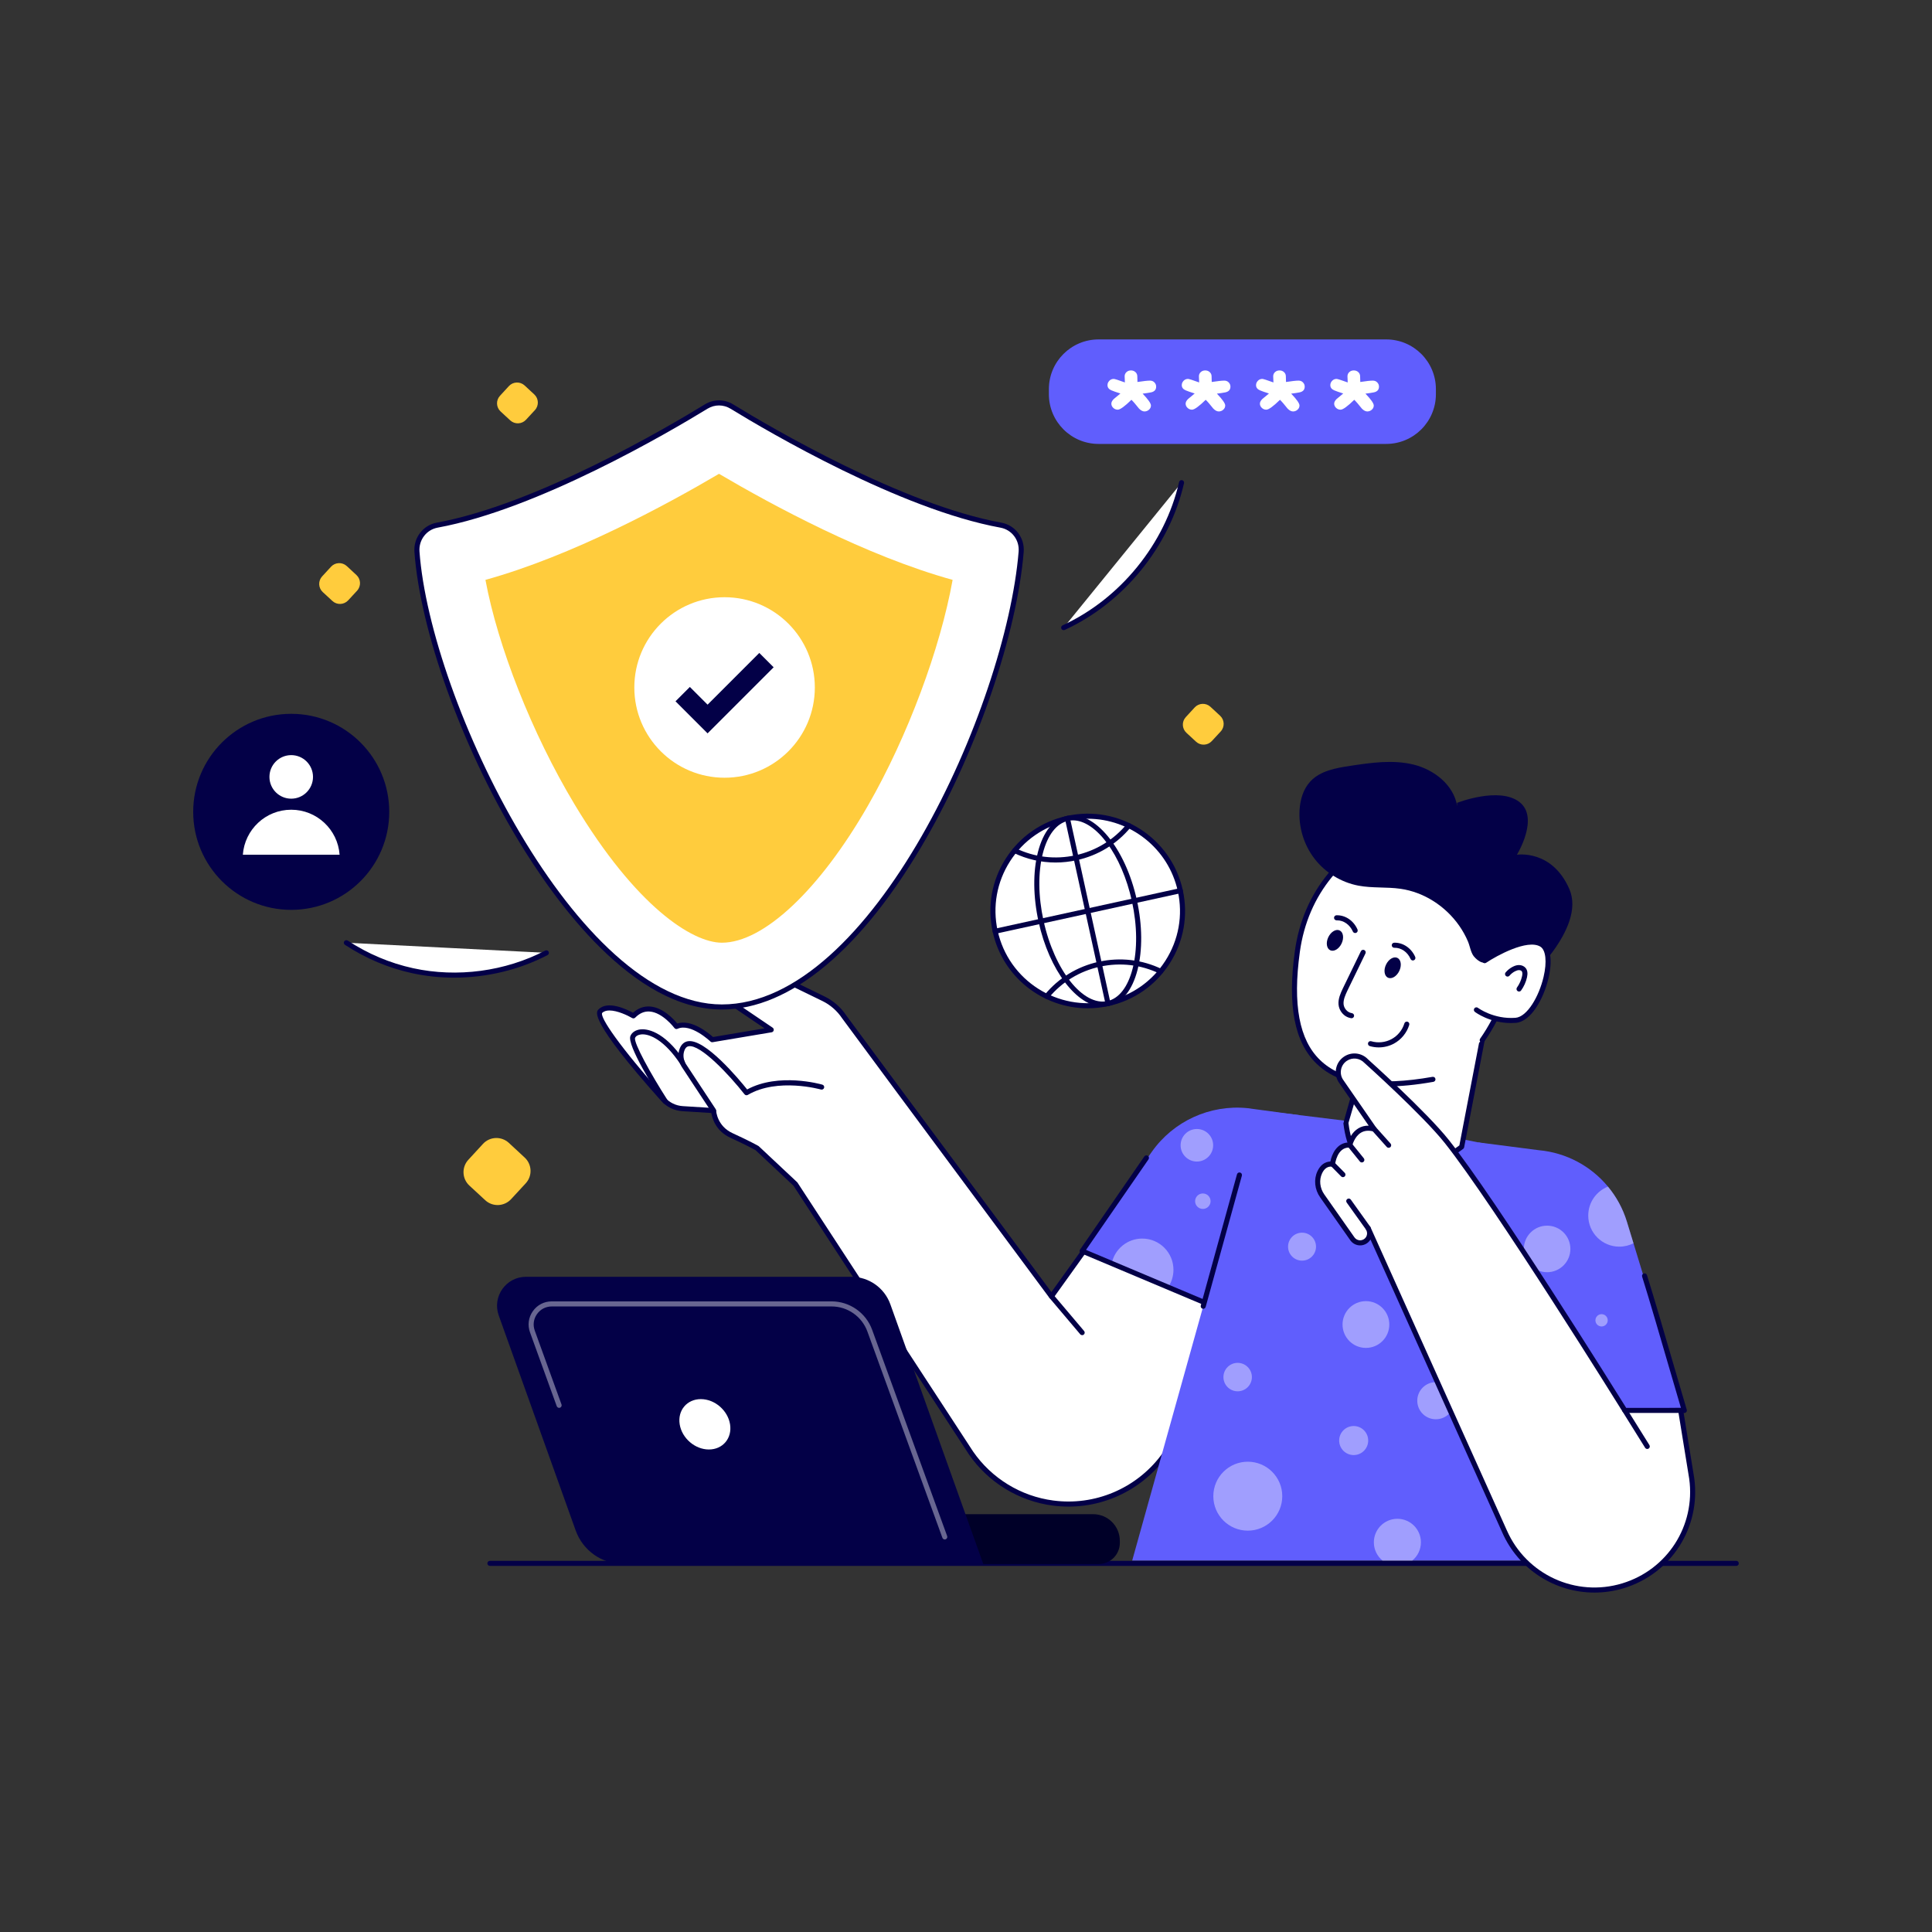 <?xml version="1.0" encoding="utf-8"?>
<svg xmlns="http://www.w3.org/2000/svg" enable-background="new 0 0 2500 2500" id="Layer_1" version="1.1" viewBox="0 0 2500 2500" x="0" y="0">
  <rect x="0" y="0" width="2500" height="2500" fill="#333333" stroke="none"/>
  <path d="M1650.05,1631.27l-134.12,237.2c-27.44,48.5-78.66,77.78-133.29,77.78c-6.7,0-13.39-0.44-20.13-1.31&#xD;&#xA;							c-42.94-5.65-81.5-29.24-106.1-64.91l-227.19-347.9l-0.04-0.04l-49.55-46.44c0,0-10.81-6.13-33.05-16.33&#xD;&#xA;							s-23.2-32.22-23.2-32.22l-40.05-2.5c-9.76-0.61-18.87-5.03-25.39-12.34c-25.82-28.93-90.78-103.78-81.15-113.72&#xD;&#xA;							c11.99-12.3,42.85,6,42.85,6c26.04-26.26,55.68,13.79,55.68,13.79c19.35-8.84,46.27,17.07,46.27,17.07l76.38-12.82&#xD;&#xA;							L939.58,1293c-8.01-5.43-12.3-14.27-12.3-23.2c0-5.82,1.8-11.64,5.52-16.68c8.01-10.81,22.63-14.4,34.75-8.49l98.18,47.8&#xD;&#xA;							c10.81,5.3,20,13.35,26.66,23.38l69.29,93.67l198.91,268.02l88.29-123.17L1650.05,1631.27z" fill="#fff"/>
  <path d="M1382.64,1949.54c-6.79,0-13.71-0.45-20.56-1.34c-43.79-5.76-83.29-29.93-108.38-66.31l-227.03-347.66&#xD;&#xA;							l-49-45.92c-1.98-1.1-12.76-6.97-32.47-16.01c-19.04-8.73-23.66-25.32-24.77-32.09l-37.32-2.33&#xD;&#xA;							c-10.69-0.67-20.5-5.44-27.64-13.43c-93.78-105.07-84.2-114.94-81.06-118.19c11.87-12.18,36.78-0.11,44.71,4.23&#xD;&#xA;							c6.63-5.94,14.05-8.65,22.02-8.08c16.61,1.2,30.64,16.43,35.23,21.99c18.46-6.01,40.75,12.56,46.24,17.5l66.71-11.2&#xD;&#xA;							l-51.61-34.97c-8.6-5.83-13.74-15.52-13.74-25.92c0-6.74,2.13-13.18,6.16-18.63c8.96-12.1,25.29-16.09,38.83-9.49l98.18,47.8&#xD;&#xA;							c11.33,5.55,20.99,14.02,27.96,24.51l69.19,93.53l196.22,264.4l85.67-119.52c0.87-1.21,2.45-1.68,3.84-1.15l201.17,76.95&#xD;&#xA;							c0.89,0.34,1.59,1.05,1.92,1.95c0.32,0.9,0.24,1.89-0.23,2.73l-134.11,237.2C1491.05,1919.1,1438.89,1949.54,1382.64,1949.54z&#xD;&#xA;							 M788.65,1307.55c-3.84,0-7.22,0.92-9.51,3.28c-2.81,5.56,21.38,42.16,81.25,109.24c5.98,6.7,14.2,10.69,23.15,11.25&#xD;&#xA;							l40.05,2.5c1.68,0.1,3,1.46,3.07,3.13c0.04,0.81,1.24,20.18,21.29,29.37c22.11,10.14,32.85,16.2,33.3,16.45&#xD;&#xA;							c0.23,0.13,0.44,0.28,0.62,0.46l49.55,46.44c0.19,0.18,0.41,0.43,0.55,0.64l227.18,347.9&#xD;&#xA;							c23.99,34.78,61.84,57.94,103.78,63.45c6.57,0.85,13.2,1.29,19.71,1.29c53.89,0,103.86-29.17,130.43-76.12l132.23-233.88&#xD;&#xA;							l-195.25-74.68l-86.81,121.12c-0.61,0.85-1.59,1.36-2.64,1.37c-1.12,0.01-2.04-0.49-2.66-1.33l-198.91-268.02l-69.29-93.68&#xD;&#xA;							c-6.42-9.65-15.19-17.35-25.46-22.38l-98.17-47.8c-10.71-5.21-23.6-2.06-30.68,7.49c-3.19,4.31-4.87,9.4-4.87,14.72&#xD;&#xA;							c0,8.22,4.06,15.87,10.86,20.48l58.39,39.57c1.11,0.75,1.65,2.11,1.36,3.42c-0.28,1.31-1.34,2.32-2.66,2.54l-76.38,12.82&#xD;&#xA;							c-1.03,0.17-2.07-0.15-2.82-0.87c-0.25-0.24-25.51-24.26-42.63-16.45c-1.4,0.65-3.07,0.21-4-1.03&#xD;&#xA;							c-0.15-0.2-15.12-20.12-32.02-21.33c-6.83-0.49-12.94,2.1-18.7,7.9c-1.06,1.07-2.72,1.27-4,0.51&#xD;&#xA;							C812.19,1313.94,798.78,1307.55,788.65,1307.55z" fill="#030047"/>
  <path d="M1680.81,1442.94l-76.98,261.57l-92.22-38.85l-73.07-30.79l-38.22-16.08l90.03-128.24&#xD;&#xA;									c28-39.83,75.36-61.48,123.85-56.6L1680.81,1442.94z" fill="#605efd"/>
  <path d="M1518.45,1643.12c0,8.36-2.54,16.08-6.84,22.53l-73.07-30.79c3.76-18.38,20.04-32.16,39.49-32.16&#xD;&#xA;									C1500.36,1602.7,1518.45,1620.79,1518.45,1643.12z" fill="#fff" opacity=".4"/>
  <path d="M1603.8,1707.78c-0.43,0-0.87-0.09-1.27-0.26l-203.48-85.71c-0.91-0.38-1.6-1.16-1.88-2.11&#xD;&#xA;									c-0.28-0.95-0.11-1.97,0.45-2.78l83.16-120.49c1.03-1.49,3.07-1.87,4.57-0.84c1.49,1.03,1.87,3.07,0.84,4.57l-80.86,117.17&#xD;&#xA;									l196.37,82.71l31.7-108.82c0.5-1.74,2.33-2.75,4.07-2.23c1.74,0.51,2.74,2.33,2.23,4.07l-32.73,112.36&#xD;&#xA;									c-0.26,0.9-0.89,1.64-1.74,2.05C1604.77,1707.67,1604.29,1707.78,1603.8,1707.78z" fill="#030047"/>
  <path d="M2040.37,1558.39l-6.79,157.42l-4.74,109.28l-0.05,1.32l-8.36,193h-555.4l45.84-164.17&#xD;&#xA;														l46.09-164.95l1.37-4.94v-0.05l21.9-78.25l47.55-170.28c0,0,20.97,2.35,49.85,5.72c19.3,2.3,42.13,5.08,64.61,7.92&#xD;&#xA;														c10.7,1.37,21.31,2.74,31.43,4.11c20.14,2.74,38.22,5.38,50.93,7.57c10.36,1.81,24.73,4.25,41.15,7.23&#xD;&#xA;														c8.7,1.57,17.94,3.27,27.52,5.08c6.4,1.22,12.9,2.49,19.45,3.81c33.77,6.74,68.77,14.61,93.45,22.68&#xD;&#xA;														C2028.15,1508.1,2041.39,1535.28,2040.37,1558.39z" fill="#605efd"/>
  <path d="M2246.72,2026.27H633.93c-1.81,0-3.28-1.47-3.28-3.28c0-1.81,1.47-3.28,3.28-3.28h1612.79&#xD;&#xA;											c1.81,0,3.28,1.47,3.28,3.28C2250,2024.8,2248.53,2026.27,2246.72,2026.27z" fill="#030047"/>
  <circle cx="1857.96" cy="1812.51" fill="#fff" opacity=".4" r="24.02"/>
  <circle cx="1815.08" cy="1568.39" fill="#fff" opacity=".4" r="27.6"/>
  <circle cx="1548.76" cy="1481.98" fill="#fff" opacity=".4" r="21.06"/>
  <circle cx="1556.48" cy="1554.34" fill="#fff" opacity=".4" r="10.01"/>
  <circle cx="1684.83" cy="1613.17" fill="#fff" opacity=".4" r="18.09"/>
  <circle cx="1601.53" cy="1781.94" fill="#fff" opacity=".4" r="18.41"/>
  <circle cx="1751.66" cy="1864.06" fill="#fff" opacity=".4" r="18.79"/>
  <circle cx="1767.5" cy="1713.93" fill="#fff" opacity=".4" r="30.26"/>
  <circle cx="1614.64" cy="1936.05" fill="#fff" opacity=".4" r="44.61"/>
  <path d="M1838.66,1995.76c0,9.53-4.4,18.08-11.24,23.65h-38.42c-6.84-5.57-11.24-14.12-11.24-23.65&#xD;&#xA;											c0-16.81,13.64-30.45,30.45-30.45C1825.03,1965.32,1838.66,1978.95,1838.66,1995.76z" fill="#fff" opacity=".4"/>
  <circle cx="1900.7" cy="1664.96" fill="#fff" opacity=".4" r="18.72"/>
  <path d="M1891.39,1484.01l29.77-154.87l-135.88-26.12c0,0-43.8,149.64-43.72,149.8&#xD;&#xA;													C1750.77,1531.93,1811.04,1544.17,1891.39,1484.01z" fill="#fff"/>
  <path d="M1802.53,1525.15c-8.84,0-17-1.56-24.37-4.73c-22.07-9.49-35.86-32.73-39.87-67.22l0.25-0.03&#xD;&#xA;													c0.55-4.07,6.51-24.47,43.57-151.08c0.47-1.62,2.09-2.62,3.77-2.3l135.88,26.12c0.85,0.16,1.61,0.66,2.1,1.38&#xD;&#xA;													c0.49,0.72,0.67,1.61,0.5,2.46l-29.77,154.87c-0.15,0.8-0.6,1.52-1.26,2.01&#xD;&#xA;													C1859.47,1512.01,1828.16,1525.15,1802.53,1525.15z M1744.9,1453.07c3.81,31.68,16.21,52.87,35.87,61.33&#xD;&#xA;													c26.24,11.29,64.44-0.17,107.64-32.25l28.91-150.4l-129.72-24.93C1773.05,1356.48,1747.11,1445.18,1744.9,1453.07z&#xD;&#xA;													 M1891.39,1484.01h0.04H1891.39z" fill="#030047"/>
  <path d="M1917.97,1345.95c48.51-69.02,63.6-182.48,63.6-182.48l-165.38-96.18&#xD;&#xA;													c-4.15,2.77-119.57,34.99-137.41,163.98c-15.89,114.89,14.05,193.92,175.47,165.4" fill="#fff"/>
  <path d="M1793.99,1405.85c-40.13,0-69.92-9.74-90.29-29.36c-28.7-27.65-37.92-75.3-28.18-145.67&#xD;&#xA;													c10.65-76.98,58.9-135.61,135.85-165.1c1.59-0.61,2.66-1,3.12-1.24c1.04-0.69,2.26-0.66,3.34-0.03l165.38,96.18&#xD;&#xA;													c1.15,0.67,1.78,1.96,1.6,3.27c-0.15,1.14-15.74,115.05-64.16,183.93c-1.04,1.48-3.08,1.84-4.57,0.8&#xD;&#xA;													c-1.48-1.04-1.84-3.09-0.8-4.57c43.85-62.39,60.32-162.91,62.71-178.87l-162.01-94.22c-0.58,0.23-1.31,0.51-2.27,0.88&#xD;&#xA;													c-74.62,28.59-121.39,85.37-131.7,159.87c-9.43,68.15-0.85,113.96,26.23,140.04c27.95,26.93,75.51,34.02,145.41,21.67&#xD;&#xA;													c1.84-0.32,3.49,0.88,3.8,2.66c0.32,1.78-0.88,3.49-2.66,3.8C1832.37,1403.87,1812.12,1405.85,1793.99,1405.85z" fill="#030047"/>
  <path d="M1885.38,1038.92c0,0,54.44-21.45,80.73-1.15c26.29,20.3-3.23,68.27-3.23,68.27&#xD;&#xA;												s45.21-7.38,67.81,44.29c22.6,51.67-59.51,122.98-59.51,122.98s-47.3-30.87-47.58-31.05c0.92,0.6-2.75,2.96-3.02,3.06&#xD;&#xA;												c-4.24,1.55-11.55-5.23-13.67-8.09c-3.88-5.24-4.79-12.85-7.37-18.96c-3.06-7.24-6.92-14.13-11.43-20.56&#xD;&#xA;												c-17.61-25.1-45.42-43.32-75.95-47.64c-17.98-2.54-36.44-0.67-54.29-4.03c-22.31-4.2-42.92-16.82-56.81-34.78&#xD;&#xA;												c-13.89-17.95-20.93-41.08-19.4-63.72c0.89-13.19,4.87-26.65,13.88-36.33c12.86-13.83,33.03-17.41,51.7-20.22&#xD;&#xA;												c27.23-4.11,55.29-8.19,82.02-1.59c26.73,6.6,52.1,26.61,56.31,53.82L1885.38,1038.92z" fill="#030047"/>
  <ellipse cx="1727.45" cy="1216.95" fill="#030047" rx="14.19" ry="9.51" transform="rotate(-64.526 1727.324 1216.91)"/>
  <path d="M1729.52,1187.62c10.1-0.25,19.59,6.22,24.08,16.44" fill="#fff"/>
  <path d="M1753.6,1207.34c-1.26,0-2.47-0.73-3.01-1.96c-3.89-8.84-11.9-14.48-20.5-14.48&#xD;&#xA;													c-0.19,0-0.38,0-0.57,0.01c-1.78,0-3.24-1.42-3.28-3.2c-0.04-1.81,1.39-3.32,3.2-3.36c11.49-0.31,22.13,6.93,27.16,18.4&#xD;&#xA;													c0.73,1.66-0.03,3.6-1.68,4.33C1754.49,1207.25,1754.04,1207.34,1753.6,1207.34z" fill="#030047"/>
  <ellipse cx="1802.13" cy="1252.45" fill="#030047" rx="14.19" ry="9.51" transform="rotate(-64.526 1802 1252.41)"/>
  <g>
    <path d="M1804.2,1223.12c10.1-0.25,19.59,6.22,24.08,16.44" fill="#fff"/>
    <path d="M1828.28,1242.84c-1.26,0-2.46-0.73-3.01-1.96c-3.96-9.02-12.12-14.68-20.99-14.47&#xD;&#xA;													c-1.81,0.11-3.32-1.39-3.36-3.2c-0.04-1.81,1.39-3.32,3.2-3.36c11.39-0.29,22.13,6.93,27.16,18.39&#xD;&#xA;													c0.73,1.66-0.02,3.6-1.68,4.33C1829.18,1242.75,1828.73,1242.84,1828.28,1242.84z" fill="#030047"/>
  </g>
  <g>
    <path d="M1921.17,1243.12c0,0,51.33-34.29,73.63-21.05c22.3,13.25-3.55,95.97-33.61,98.23&#xD;&#xA;													c-30.05,2.26-50.73-13.57-50.73-13.57" fill="#fff"/>
    <path d="M1955.25,1323.82c-27.55,0-45.96-13.84-46.79-14.47c-1.44-1.1-1.71-3.16-0.61-4.6&#xD;&#xA;													c1.1-1.44,3.16-1.72,4.6-0.62c0.2,0.15,20.25,15.03,48.5,12.91c15.3-1.15,30.52-27.79,36.41-52.87&#xD;&#xA;													c4.6-19.59,2.94-35-4.24-39.27c-16.84-10-56.33,11.74-70.12,20.95c-1.51,1.01-3.55,0.6-4.56-0.91&#xD;&#xA;													c-1-1.51-0.6-3.55,0.91-4.55c2.17-1.45,53.33-35.28,77.13-21.14c9.99,5.93,12.7,23.28,7.28,46.41&#xD;&#xA;													c-6.5,27.69-23.12,56.47-42.31,57.92C1959.33,1323.74,1957.26,1323.82,1955.25,1323.82z" fill="#030047"/>
  </g>
  <g>
    <path d="M1965.62,1283.04c-0.67,0-1.34-0.2-1.92-0.62c-1.47-1.06-1.8-3.12-0.74-4.58&#xD;&#xA;												c3.14-4.34,5.41-9.4,6.57-14.63c0.68-3.07,0.54-5.24-0.42-6.45c-0.68-0.86-2.01-1.41-3.45-1.42&#xD;&#xA;												c-1.61,0.02-3.09,0.44-5,1.39c-2.81,1.39-5.36,3.4-7.37,5.8c-1.16,1.39-3.24,1.58-4.62,0.41&#xD;&#xA;												c-1.39-1.16-1.58-3.23-0.41-4.62c2.59-3.09,5.86-5.68,9.49-7.47c2.86-1.42,5.34-2.1,7.98-2.07&#xD;&#xA;												c3.42,0.03,6.6,1.49,8.52,3.9c2.28,2.88,2.83,6.79,1.69,11.96c-1.35,6.1-4.01,11.99-7.67,17.06&#xD;&#xA;												C1967.64,1282.57,1966.63,1283.04,1965.62,1283.04z" fill="#030047"/>
  </g>
  <g>
    <path d="M1763.95,1232.32c-4.8,10.25-18.54,37.83-23.35,48.08c-2.9,6.18-5.84,12.61-5.28,19.22&#xD;&#xA;												c0.56,6.61,5.7,13.45,13.6,14.67" fill="#fff"/>
    <path d="M1748.93,1317.58c-0.17,0-0.33-0.01-0.5-0.04c-9.9-1.52-15.72-10.02-16.37-17.64&#xD;&#xA;												c-0.65-7.61,2.66-14.67,5.58-20.9c2.42-5.16,7.1-14.71,11.76-24.23c4.6-9.39,9.2-18.76,11.58-23.85&#xD;&#xA;												c0.77-1.64,2.72-2.35,4.36-1.58c1.64,0.77,2.35,2.72,1.58,4.37c-2.39,5.11-7.01,14.52-11.63,23.96&#xD;&#xA;												c-4.65,9.48-9.31,18.99-11.72,24.13c-2.57,5.48-5.48,11.69-4.98,17.55c0.42,4.93,4.36,10.71,10.83,11.7&#xD;&#xA;												c1.79,0.27,3.02,1.95,2.74,3.74C1751.92,1316.42,1750.52,1317.58,1748.93,1317.58z" fill="#030047"/>
  </g>
  <g>
    <path d="M1784.12,1355.33c-3.92,0-7.85-0.55-11.64-1.68c-1.74-0.52-2.73-2.34-2.21-4.08&#xD;&#xA;												c0.52-1.74,2.32-2.74,4.08-2.21c8.69,2.58,18.24,1.59,26.22-2.7c7.98-4.29,14.07-11.72,16.71-20.39&#xD;&#xA;												c0.53-1.74,2.35-2.72,4.1-2.18c1.74,0.53,2.71,2.36,2.18,4.1c-3.14,10.31-10.39,19.15-19.88,24.26&#xD;&#xA;												C1797.66,1353.67,1790.9,1355.33,1784.12,1355.33z" fill="#030047"/>
  </g>
  <g>
    <path d="M1556.96,1693.58c-0.29,0-0.58-0.04-0.87-0.12c-1.75-0.48-2.77-2.29-2.29-4.04l46.86-169.86&#xD;&#xA;											c0.48-1.75,2.28-2.78,4.04-2.29c1.75,0.48,2.77,2.29,2.29,4.04l-46.86,169.86&#xD;&#xA;											C1559.72,1692.63,1558.4,1693.58,1556.96,1693.58z" fill="#030047"/>
  </g>
  <g>
    <path d="M2179.51,1825.08h-227.02l-39.78-346.85l78.54,10.12c35.58,3.23,67.54,20.63,89.44,47.11&#xD;&#xA;									c10.85,13.05,19.26,28.35,24.44,45.21c2.79,9.14,5.67,18.52,8.6,28.1C2139.09,1691.46,2167.83,1786.42,2179.51,1825.08z" fill="#605efd"/>
    <circle cx="2001.95" cy="1616.12" fill="#fff" opacity=".4" r="30.12"/>
    <path d="M2113.73,1608.77c-5.47,2.79-11.68,4.4-18.33,4.4c-22.24,0-40.22-18.03-40.22-40.22&#xD;&#xA;									c0-17.06,10.56-31.62,25.51-37.49c10.85,13.05,19.26,28.35,24.44,45.21C2107.91,1589.8,2110.8,1599.19,2113.73,1608.77z" fill="#fff" opacity=".4"/>
    <circle cx="2072.43" cy="1708.48" fill="#fff" opacity=".4" r="7.96"/>
    <circle cx="2008.33" cy="1767.59" fill="#fff" opacity=".4" r="10.29"/>
    <path d="M1947.09,1830.42c-1.73,0-3.16-1.34-3.27-3.06l-16.28-241.14c-0.12-1.81,1.24-3.37,3.05-3.5&#xD;&#xA;									c1.77-0.13,3.38,1.24,3.5,3.05l16.07,238.05l224.94-1.99c-2.85-9.57-7.45-25.4-12.84-43.91&#xD;&#xA;									c-12.02-41.27-28.46-97.8-37.35-125.95c-0.55-1.73,0.41-3.57,2.14-4.12c1.74-0.55,3.57,0.42,4.12,2.14&#xD;&#xA;									c8.91,28.23,25.37,84.79,37.39,126.1c6.27,21.53,11.47,39.41,14.08,48.04c0.3,0.99,0.12,2.06-0.5,2.9&#xD;&#xA;									c-0.62,0.83-1.58,1.33-2.62,1.34l-232.41,2.06C1947.11,1830.42,1947.1,1830.42,1947.09,1830.42z" fill="#030047"/>
  </g>
  <g>
    <path d="M2174.81,1825.08l14.31,88.2c8.4,61.79-29.27,120.55-88.93,138.71h0&#xD;&#xA;									c-61.63,18.76-127.54-11.56-153.4-70.56l-176.33-392.05l0,0l0.7,1.54c2.23,4.88,1.02,10.65-2.99,14.22l0,0&#xD;&#xA;									c-5.47,4.88-13.96,3.9-18.17-2.1l-39.08-55.63c-6.26-8.91-7.78-20.58-3.17-30.45c2.96-6.32,7.99-11.48,16.56-10.62&#xD;&#xA;									c0,0,2.83-25.63,22.35-24.69c0,0,6.03-27.36,31.4-20.73l-42.22-61.11c-7.08-9.56-4.77-23.1,5.09-29.76h0&#xD;&#xA;									c8.48-5.73,19.86-4.48,26.89,2.95c0,0,75.08,67.21,104.32,104.03c64.89,81.71,230.37,348.04,230.37,348.04L2174.81,1825.08z" fill="#fff"/>
    <path d="M2063.2,2060.79c-50.58,0-98.19-29.6-119.42-78.04l-170.39-378.84c-0.8,1.35-1.81,2.59-3.03,3.68&#xD;&#xA;									c-3.31,2.95-7.75,4.34-12.13,3.84c-4.4-0.51-8.38-2.88-10.92-6.5l-39.08-55.63c-7.12-10.13-8.44-23.06-3.46-33.73&#xD;&#xA;									c3.72-7.95,9.46-12.25,16.74-12.59c1.89-9.66,8.32-23.71,22.66-24.6c1.44-4.37,5.22-13.25,13.38-18.23&#xD;&#xA;									c4.04-2.47,8.55-3.67,13.54-3.55l-37.95-54.92c-3.9-5.26-5.47-11.82-4.34-18.38c1.12-6.56,4.78-12.23,10.29-15.96&#xD;&#xA;									c9.85-6.66,22.94-5.22,31.11,3.42c0.56,0.48,75.43,67.63,104.5,104.25c61.69,77.69,215.9,324.78,229.62,346.8h70.48&#xD;&#xA;									c1.61,0,2.98,1.17,3.24,2.76l14.31,88.2c8.67,63.81-29.69,123.65-91.21,142.38&#xD;&#xA;									C2088.56,2058.96,2075.78,2060.79,2063.2,2060.79z M1774.4,1590.16l175.37,389.92c25.2,57.48,89.45,87.03,149.46,68.76&#xD;&#xA;									c58.42-17.78,94.86-74.61,86.63-135.13l-13.85-85.36h-69.52c-1.14,0-2.19-0.59-2.79-1.55&#xD;&#xA;									c-1.65-2.66-166.12-267.1-230.15-347.73c-28.73-36.18-103.19-102.96-103.94-103.63c-6.15-6.49-15.69-7.53-22.86-2.68&#xD;&#xA;									c-4.02,2.72-6.68,6.85-7.5,11.63c-0.82,4.78,0.32,9.56,3.21,13.46l42.28,61.2c0.78,1.13,0.77,2.62-0.01,3.75&#xD;&#xA;									c-0.79,1.13-2.21,1.64-3.52,1.29c-6.28-1.64-11.73-1.09-16.22,1.64c-8.48,5.16-11.12,16.52-11.15,16.63&#xD;&#xA;									c-0.35,1.55-1.59,2.63-3.36,2.57c-0.28-0.01-0.56-0.02-0.84-0.02c-15.43,0-17.98,20.89-18.08,21.8&#xD;&#xA;									c-0.21,1.79-1.87,3.08-3.59,2.9c-5.88-0.58-10.23,2.27-13.26,8.74c-4,8.54-2.89,18.96,2.88,27.17l39.08,55.63&#xD;&#xA;									c1.47,2.09,3.77,3.46,6.31,3.75c2.51,0.29,5.09-0.51,7-2.22c2.83-2.52,3.75-6.47,2.38-9.96l-0.9-2.01&#xD;&#xA;									c-0.74-1.65-0.01-3.59,1.64-4.34c1.64-0.74,3.59-0.02,4.34,1.63l0.71,1.54C1774.23,1589.75,1774.32,1589.96,1774.4,1590.16z" fill="#030047"/>
    <path d="M1770.45,1592.66c-1.03,0-2.03-0.48-2.68-1.37l-25.16-35.19c-1.05-1.47-0.71-3.53,0.76-4.58&#xD;&#xA;									c1.49-1.06,3.53-0.71,4.58,0.76l25.16,35.19c1.05,1.47,0.71,3.53-0.76,4.58&#xD;&#xA;									C1771.78,1592.46,1771.11,1592.66,1770.45,1592.66z" fill="#030047"/>
    <path d="M1762.22,1504.2c-0.96,0-1.91-0.42-2.55-1.22l-15.57-19.27c-1.14-1.41-0.92-3.48,0.49-4.62&#xD;&#xA;									c1.41-1.14,3.48-0.92,4.62,0.49l15.57,19.27c1.14,1.41,0.92,3.48-0.49,4.62C1763.68,1503.96,1762.95,1504.2,1762.22,1504.2z" fill="#030047"/>
    <g>
      <path d="M1737.76,1523.25c-0.85,0-1.69-0.33-2.34-0.98l-13.45-13.63c-1.27-1.29-1.26-3.37,0.03-4.64&#xD;&#xA;									c1.28-1.27,3.36-1.26,4.64,0.03l13.45,13.63c1.27,1.29,1.26,3.37-0.03,4.64&#xD;&#xA;									C1739.43,1522.94,1738.59,1523.25,1737.76,1523.25z" fill="#030047"/>
    </g>
  </g>
  <g>
    <path d="M2131.56,1874.96c-1.1,0-2.17-0.55-2.79-1.55l-29.05-46.6c-0.96-1.54-0.49-3.56,1.05-4.52&#xD;&#xA;								c1.54-0.96,3.56-0.49,4.52,1.05l29.05,46.6c0.96,1.54,0.49,3.56-1.05,4.52C2132.75,1874.8,2132.15,1874.96,2131.56,1874.96z" fill="#030047"/>
  </g>
  <g>
    <path d="M1796.92,1485.25c-0.9,0-1.8-0.37-2.45-1.09l-18.86-21.05c-1.21-1.35-1.09-3.43,0.26-4.64&#xD;&#xA;								c1.34-1.21,3.42-1.1,4.63,0.25l18.86,21.05c1.21,1.35,1.09,3.43-0.26,4.64C1798.48,1484.97,1797.7,1485.25,1796.92,1485.25z" fill="#030047"/>
  </g>
  <g>
    <line fill="#fff" x1="1360.6" x2="1400.32" y1="1677.48" y2="1724.42"/>
    <path d="M1400.32,1727.7c-0.93,0-1.86-0.4-2.51-1.16l-39.72-46.94c-1.17-1.38-1-3.45,0.38-4.63&#xD;&#xA;							c1.38-1.17,3.45-1,4.63,0.39l39.72,46.94c1.17,1.38,1,3.45-0.38,4.63C1401.83,1727.45,1401.07,1727.7,1400.32,1727.7z" fill="#030047"/>
  </g>
  <g>
    <path d="M950.82,1959.35v64.52h470.84c15.14,0,27.4-12.26,27.4-27.4v-2.63c0-19.04-15.45-34.49-34.45-34.49&#xD;&#xA;							H950.82z" fill="#000028"/>
    <path d="M680.62,1652.17h420.96c22.67,0,42.89,14.24,50.53,35.58l120.27,336.1H806.63&#xD;&#xA;							c-27.69,0-52.39-17.4-61.72-43.47l-99.54-278.17C636.65,1677.84,654.72,1652.17,680.62,1652.17z" fill="#030047"/>
    <path d="M879.51,1843.04c2.88,17.99,19.78,32.59,37.78,32.59c18.03,0,30.27-14.59,27.4-32.59&#xD;&#xA;							c-2.88-18-19.82-32.59-37.81-32.59C888.88,1810.46,876.64,1825.05,879.51,1843.04z" fill="#fff"/>
  </g>
  <g>
    <path d="M1063.23,1406.69c0,0-56.98-16.41-97.27,7.29c0,0-72.4-92.28-83.89-54.44&#xD;&#xA;						c-1.94,6.39-0.75,13.35,2.75,19.03l38.55,58.49" fill="#fff"/>
    <path d="M923.38,1440.36c-1.07,0-2.12-0.52-2.74-1.48l-38.55-58.49c-4.18-6.78-5.3-14.7-3.15-21.8&#xD;&#xA;						c2.44-8.02,7.28-10.51,10.91-11.19c22.18-4.15,66.45,49.25,76.95,62.35c40.78-22.11,95.01-6.89,97.35-6.21&#xD;&#xA;						c1.74,0.5,2.74,2.32,2.24,4.06c-0.5,1.74-2.31,2.75-4.06,2.25c-0.56-0.16-56.13-15.73-94.7,6.97c-1.4,0.83-3.23,0.49-4.24-0.8&#xD;&#xA;						c-20.03-25.52-57.21-64.97-72.33-62.16c-1.74,0.33-4.24,1.37-5.84,6.65c-1.61,5.3-0.74,11.26,2.4,16.36l38.5,58.4&#xD;&#xA;						c1,1.51,0.58,3.55-0.93,4.55C924.63,1440.18,924,1440.36,923.38,1440.36z" fill="#030047"/>
  </g>
  <g>
    <path d="M861.04,1428.63c-1.08,0-2.14-0.53-2.77-1.51c-11.14-17.34-47.13-74.82-42.57-86.44&#xD;&#xA;						c1.86-4.75,6.79-7.99,13.17-8.67c6.44-0.7,29.68,0.24,56.83,41.09c1,1.51,0.59,3.55-0.92,4.55c-1.51,1.01-3.55,0.59-4.55-0.92&#xD;&#xA;						c-19.96-30.02-39.26-39.42-50.67-38.19c-3.91,0.42-6.81,2.12-7.76,4.54c-2.06,6.14,20.19,46.56,41.98,80.49&#xD;&#xA;						c0.98,1.53,0.54,3.56-0.99,4.54C862.26,1428.47,861.65,1428.63,861.04,1428.63z" fill="#030047"/>
  </g>
  <g>
    <path d="M934.12,1303.02c-187.21,0-380.09-389.11-394.58-589.14c-1.19-16.48,10-31.37,26.26-34.35&#xD;&#xA;								c128.28-23.48,295.38-121.23,347.99-153.46c10.2-6.25,23.01-6.25,33.2,0c52.63,32.25,219.86,130.06,348.16,153.49&#xD;&#xA;								c16.34,2.98,27.57,17.99,26.21,34.54C1304.84,914.32,1131.05,1303.02,934.12,1303.02z" fill="#fff"/>
    <path d="M934.12,1306.3c-114.91,0-215.27-138.56-264.87-221.15c-72.17-120.18-125.61-269.28-132.98-371.03&#xD;&#xA;								c-1.33-18.3,11.12-34.55,28.94-37.82c128.48-23.52,297.98-123.08,346.87-153.03c11.29-6.92,25.33-6.92,36.63,0&#xD;&#xA;								c48.92,29.97,218.53,129.6,347.04,153.06c17.99,3.29,30.41,19.64,28.89,38.04c-8.69,105.25-59.48,254.31-126.39,370.91&#xD;&#xA;								C1116.45,1227.81,1022.65,1306.3,934.12,1306.3z M930.4,524.65c-5.15,0-10.3,1.41-14.89,4.22&#xD;&#xA;								c-49.13,30.1-219.52,130.17-349.12,153.89c-14.52,2.66-24.66,15.93-23.57,30.88c13.98,192.99,203.94,586.1,391.3,586.1&#xD;&#xA;								c193.88,0,367.42-385.34,383.98-585.91c1.24-15.02-8.88-28.36-23.53-31.04C1164.95,659.13,994.45,559,945.29,528.87&#xD;&#xA;								C940.69,526.06,935.54,524.65,930.4,524.65z" fill="#030047"/>
    <g>
      <path d="M934.12,1219.86c-38.36,0-111.33-46.93-190.76-179.21c-55.11-91.77-99.3-204.49-115.2-290.31&#xD;&#xA;							c111.91-30.97,233.51-96.74,302.24-137.23c68.76,40.5,190.37,106.29,302.29,137.24c-15.93,88.73-58,202.28-109.42,291.89&#xD;&#xA;							C1060.4,1151.8,987.92,1219.86,934.12,1219.86z" fill="#ffcc3d"/>
    </g>
  </g>
  <g>
    <circle cx="937.6" cy="889.59" fill="#fff" r="116.79"/>
  </g>
  <g>
    <polyline fill="#fff" points="883.4 898.2 915.6 930.4 991.8 854.19"/>
    <polygon fill="#030047" points="915.6 948.97 874.11 907.49 892.68 888.91 915.6 911.83 982.52 844.9 1001.09 863.47"/>
  </g>
  <g>
    <path d="M1376.38,812.14c75.87-34.84,133.91-106.23,152.53-187.61" fill="#fff"/>
    <path d="M1376.38,815.42c-1.24,0-2.43-0.71-2.98-1.91c-0.76-1.65-0.03-3.6,1.62-4.35&#xD;&#xA;							c74.64-34.27,132.38-105.3,150.7-185.36c0.41-1.77,2.18-2.87,3.93-2.47c1.77,0.41,2.87,2.17,2.47,3.93&#xD;&#xA;							c-18.77,82.01-77.91,154.76-154.37,189.86C1377.31,815.32,1376.85,815.42,1376.38,815.42z" fill="#030047"/>
  </g>
  <g>
    <path d="M1793.7,574.44h-372.1c-35.54,0-64.35-28.81-64.35-64.35v-6.54c0-35.54,28.81-64.35,64.35-64.35h372.1&#xD;&#xA;						c35.54,0,64.35,28.81,64.35,64.35v6.54C1858.04,545.63,1829.23,574.44,1793.7,574.44z" fill="#605efd"/>
  </g>
  <g>
    <path d="M1489.31,507.74c-3.04,0.61-6.62,1.15-10.75,1.63c7.17,7.49,10.75,12.6,10.75,15.34&#xD;&#xA;						c0,2.13-0.84,3.95-2.53,5.45c-1.68,1.5-3.62,2.25-5.82,2.25c-2.32,0-4.68-1.24-7.08-3.72c-1.77-2.18-3.54-4.33-5.31-6.46&#xD;&#xA;						c-1.68-2-3.18-3.63-4.49-4.9c-8.73,8.53-14.63,12.8-17.71,12.8c-2.24,0-4.18-0.78-5.82-2.35c-1.65-1.57-2.47-3.4-2.47-5.48&#xD;&#xA;						c0-1.92,1.08-3.94,3.23-6.07c1.86-1.52,3.73-3.07,5.63-4.63c1.18-1,2.13-1.81,2.85-2.42c-5.23-1.65-9.09-3-11.58-4.05&#xD;&#xA;						c-3.42-1.44-5.12-3.7-5.12-6.79c0-2.05,0.77-3.89,2.31-5.55c1.54-1.65,3.47-2.48,5.78-2.48c1.22,0,6.03,1.52,14.42,4.57&#xD;&#xA;						c-0.21-3.74-0.32-6.38-0.32-7.9c0-2.18,0.78-3.99,2.34-5.45c1.56-1.46,3.5-2.19,5.82-2.19c2.32,0,4.27,0.73,5.85,2.19&#xD;&#xA;						c1.58,1.46,2.37,3.28,2.37,5.45c0,2.66,0.06,5.09,0.19,7.31c7.67-1.17,13.09-1.76,16.25-1.76c2.32,0,4.23,0.77,5.72,2.32&#xD;&#xA;						c1.5,1.55,2.24,3.36,2.24,5.45C1496.07,504.34,1493.82,506.82,1489.31,507.74z" fill="#fff"/>
  </g>
  <g>
    <path d="M1585.42,507.74c-3.03,0.61-6.62,1.15-10.75,1.63c7.17,7.49,10.75,12.6,10.75,15.34&#xD;&#xA;						c0,2.13-0.84,3.95-2.53,5.45c-1.68,1.5-3.62,2.25-5.82,2.25c-2.32,0-4.68-1.24-7.08-3.72c-1.77-2.18-3.54-4.33-5.31-6.46&#xD;&#xA;						c-1.68-2-3.18-3.63-4.49-4.9c-8.73,8.53-14.63,12.8-17.71,12.8c-2.24,0-4.18-0.78-5.82-2.35c-1.65-1.57-2.47-3.4-2.47-5.48&#xD;&#xA;						c0-1.92,1.08-3.94,3.23-6.07c1.86-1.52,3.73-3.07,5.63-4.63c1.18-1,2.13-1.81,2.85-2.42c-5.23-1.65-9.09-3-11.58-4.05&#xD;&#xA;						c-3.42-1.44-5.12-3.7-5.12-6.79c0-2.05,0.77-3.89,2.31-5.55c1.54-1.65,3.47-2.48,5.78-2.48c1.22,0,6.03,1.52,14.42,4.57&#xD;&#xA;						c-0.21-3.74-0.32-6.38-0.32-7.9c0-2.18,0.78-3.99,2.34-5.45c1.56-1.46,3.5-2.19,5.82-2.19c2.32,0,4.27,0.73,5.85,2.19&#xD;&#xA;						c1.58,1.46,2.37,3.28,2.37,5.45c0,2.66,0.06,5.09,0.19,7.31c7.67-1.17,13.09-1.76,16.25-1.76c2.32,0,4.23,0.77,5.72,2.32&#xD;&#xA;						c1.5,1.55,2.24,3.36,2.24,5.45C1592.18,504.34,1589.93,506.82,1585.42,507.74z" fill="#fff"/>
  </g>
  <g>
    <path d="M1681.53,507.74c-3.03,0.61-6.62,1.15-10.75,1.63c7.17,7.49,10.75,12.6,10.75,15.34&#xD;&#xA;						c0,2.13-0.84,3.95-2.53,5.45c-1.68,1.5-3.62,2.25-5.82,2.25c-2.32,0-4.68-1.24-7.08-3.72c-1.77-2.18-3.54-4.33-5.31-6.46&#xD;&#xA;						c-1.68-2-3.18-3.63-4.49-4.9c-8.73,8.53-14.63,12.8-17.71,12.8c-2.24,0-4.18-0.78-5.82-2.35c-1.65-1.57-2.47-3.4-2.47-5.48&#xD;&#xA;						c0-1.92,1.08-3.94,3.23-6.07c1.86-1.52,3.73-3.07,5.63-4.63c1.18-1,2.13-1.81,2.85-2.42c-5.23-1.65-9.09-3-11.58-4.05&#xD;&#xA;						c-3.42-1.44-5.12-3.7-5.12-6.79c0-2.05,0.77-3.89,2.31-5.55c1.54-1.65,3.47-2.48,5.78-2.48c1.22,0,6.03,1.52,14.42,4.57&#xD;&#xA;						c-0.21-3.74-0.32-6.38-0.32-7.9c0-2.18,0.78-3.99,2.34-5.45c1.56-1.46,3.5-2.19,5.82-2.19c2.32,0,4.27,0.73,5.85,2.19&#xD;&#xA;						c1.58,1.46,2.37,3.28,2.37,5.45c0,2.66,0.06,5.09,0.19,7.31c7.67-1.17,13.09-1.76,16.25-1.76c2.32,0,4.23,0.77,5.72,2.32&#xD;&#xA;						c1.5,1.55,2.24,3.36,2.24,5.45C1688.3,504.34,1686.04,506.82,1681.53,507.74z" fill="#fff"/>
  </g>
  <g>
    <path d="M1777.64,507.74c-3.03,0.61-6.62,1.15-10.75,1.63c7.17,7.49,10.75,12.6,10.75,15.34&#xD;&#xA;						c0,2.13-0.84,3.95-2.53,5.45c-1.68,1.5-3.62,2.25-5.82,2.25c-2.32,0-4.68-1.24-7.08-3.72c-1.77-2.18-3.54-4.33-5.31-6.46&#xD;&#xA;						c-1.68-2-3.18-3.63-4.49-4.9c-8.73,8.53-14.63,12.8-17.71,12.8c-2.24,0-4.18-0.78-5.82-2.35c-1.65-1.57-2.47-3.4-2.47-5.48&#xD;&#xA;						c0-1.92,1.08-3.94,3.23-6.07c1.86-1.52,3.73-3.07,5.63-4.63c1.18-1,2.13-1.81,2.85-2.42c-5.23-1.65-9.09-3-11.58-4.05&#xD;&#xA;						c-3.42-1.44-5.12-3.7-5.12-6.79c0-2.05,0.77-3.89,2.31-5.55c1.54-1.65,3.47-2.48,5.78-2.48c1.22,0,6.03,1.52,14.42,4.57&#xD;&#xA;						c-0.21-3.74-0.32-6.38-0.32-7.9c0-2.18,0.78-3.99,2.34-5.45c1.56-1.46,3.5-2.19,5.82-2.19c2.32,0,4.27,0.73,5.85,2.19&#xD;&#xA;						c1.58,1.46,2.37,3.28,2.37,5.45c0,2.66,0.06,5.09,0.19,7.31c7.67-1.17,13.09-1.76,16.25-1.76c2.32,0,4.23,0.77,5.72,2.32&#xD;&#xA;						c1.5,1.55,2.24,3.36,2.24,5.45C1784.41,504.34,1782.15,506.82,1777.64,507.74z" fill="#fff"/>
  </g>
  <g>
    <path d="M707.02,1232.97c-52.68,27.47-115.09,35.8-173.14,23.1c-30.47-6.66-59.61-19.09-85.68-36.18" fill="#fff"/>
    <path d="M587.62,1265.08c-18.35,0-36.65-1.92-54.45-5.81c-30.75-6.72-59.94-19.05-86.78-36.64&#xD;&#xA;							c-1.52-0.99-1.94-3.03-0.94-4.54c0.99-1.51,3.02-1.94,4.54-0.95c26.16,17.15,54.62,29.17,84.59,35.72&#xD;&#xA;							c56.95,12.45,119.24,4.14,170.92-22.81c1.6-0.84,3.59-0.21,4.43,1.39c0.84,1.61,0.21,3.59-1.39,4.43&#xD;&#xA;							C671.67,1255.1,629.52,1265.08,587.62,1265.08z" fill="#030047"/>
  </g>
  <g>
    <circle cx="376.84" cy="1050.52" fill="#030047" r="126.84"/>
  </g>
  <g>
    <circle cx="376.84" cy="1005.31" fill="#fff" r="28.18"/>
  </g>
  <g>
    <path d="M439.44,1106.03c-2.36-32.55-29.45-58.25-62.6-58.25c-33.15,0-60.24,25.7-62.6,58.25H439.44z" fill="#fff"/>
  </g>
  <g>
    <circle cx="1407.52" cy="1178.79" fill="#fff" r="122.63"/>
    <path d="M1407.5,1304.72c-57.86,0.01-110.09-40.2-122.97-98.98c-7.2-32.85-1.17-66.54,16.97-94.86&#xD;&#xA;						c18.14-28.32,46.23-47.88,79.08-55.08c67.8-14.86,135.08,28.23,149.94,96.05c7.2,32.85,1.17,66.54-16.97,94.86&#xD;&#xA;						c-18.14,28.32-46.23,47.88-79.08,55.08C1425.43,1303.77,1416.39,1304.72,1407.5,1304.72z M1407.54,1059.43&#xD;&#xA;						c-8.43,0-16.99,0.9-25.56,2.78c-31.14,6.82-57.76,25.36-74.95,52.21c-17.2,26.84-22.91,58.78-16.09,89.92&#xD;&#xA;						c14.09,64.28,77.82,105.13,142.13,91.04c31.14-6.82,57.76-25.36,74.95-52.21c17.2-26.84,22.91-58.78,16.09-89.92&#xD;&#xA;						C1511.9,1097.54,1462.38,1059.43,1407.54,1059.43z" fill="#030047"/>
    <ellipse cx="1407.52" cy="1178.79" fill="#fff" rx="61.84" ry="122.63" transform="rotate(-12.357 1407.58 1178.84)"/>
    <path d="M1427.09,1302.58c-33.22,0-69.35-46.74-83.18-109.85c-7.12-32.49-7.42-64.49-0.84-90.1&#xD;&#xA;						c6.78-26.39,20.1-43.02,37.51-46.83c35.11-7.68,75.7,41.24,90.56,109.06c7.12,32.49,7.42,64.49,0.84,90.1&#xD;&#xA;						c-6.78,26.39-20.1,43.02-37.51,46.83C1432.03,1302.32,1429.56,1302.58,1427.09,1302.58z M1388.28,1061.53&#xD;&#xA;						c-2.12,0-4.22,0.22-6.31,0.68c-14.86,3.26-26.42,18.19-32.55,42.05c-6.33,24.64-6.01,55.56,0.89,87.06&#xD;&#xA;						c14.08,64.28,51.18,110.96,82.75,104.05c14.86-3.26,26.42-18.19,32.55-42.05c6.33-24.64,6.01-55.56-0.89-87.06&#xD;&#xA;						C1451.57,1106.22,1418.32,1061.53,1388.28,1061.53z" fill="#030047"/>
    <line fill="#fff" x1="1433.77" x2="1381.28" y1="1298.58" y2="1059.01"/>
    <path d="M1433.76,1301.87c-1.51,0-2.87-1.05-3.2-2.58l-52.49-239.58c-0.39-1.77,0.73-3.52,2.5-3.91&#xD;&#xA;						c1.74-0.38,3.52,0.73,3.91,2.5l52.49,239.58c0.39,1.77-0.73,3.52-2.5,3.91C1434.23,1301.84,1434,1301.87,1433.76,1301.87z" fill="#030047"/>
    <g>
      <line fill="#fff" x1="1527.31" x2="1287.73" y1="1152.55" y2="1205.04"/>
      <path d="M1287.73,1208.32c-1.51,0-2.87-1.05-3.2-2.58c-0.39-1.77,0.73-3.52,2.5-3.91l239.58-52.49&#xD;&#xA;						c1.74-0.38,3.52,0.73,3.91,2.5c0.39,1.77-0.73,3.52-2.5,3.91l-239.58,52.49C1288.2,1208.3,1287.96,1208.32,1287.73,1208.32z" fill="#030047"/>
    </g>
    <g>
      <path d="M1365.92,1116.09c-18.68,0-37.09-4.2-54.32-12.5c-1.63-0.79-2.32-2.75-1.53-4.38&#xD;&#xA;							c0.78-1.63,2.74-2.33,4.38-1.53c24.24,11.67,50.96,14.8,77.28,9.03c26.32-5.77,49.29-19.78,66.43-40.51&#xD;&#xA;							c1.16-1.4,3.23-1.59,4.62-0.44c1.4,1.16,1.59,3.22,0.44,4.62c-18.08,21.88-42.32,36.66-70.09,42.74&#xD;&#xA;							C1384.08,1115.1,1374.97,1116.09,1365.92,1116.09z" fill="#030047"/>
      <path d="M1354.38,1292.59c-0.74,0-1.48-0.25-2.09-0.75c-1.4-1.15-1.59-3.22-0.44-4.62&#xD;&#xA;							c18.05-21.87,42.28-36.65,70.07-42.74c27.76-6.08,55.96-2.79,81.53,9.52c1.63,0.79,2.32,2.75,1.53,4.38&#xD;&#xA;							c-0.78,1.63-2.74,2.33-4.38,1.53c-24.24-11.67-50.96-14.79-77.28-9.03c-26.34,5.77-49.3,19.78-66.41,40.5&#xD;&#xA;							C1356.26,1292.19,1355.32,1292.59,1354.38,1292.59z" fill="#030047"/>
    </g>
  </g>
  <g>
    <path d="M680.26,1531.23l-18.96,20.52c-8.92,9.57-23.86,10.16-33.42,1.32l-20.52-18.96&#xD;&#xA;				c-9.57-8.84-10.16-23.78-1.32-33.35l18.95-20.6c8.84-9.57,23.78-10.16,33.42-1.32l20.53,19.04&#xD;&#xA;				C688.51,1506.72,689.1,1521.66,680.26,1531.23z" fill="#ffcc3d"/>
  </g>
  <g>
    <path d="M1579.61,946.48l-11.54,12.49c-5.43,5.83-14.53,6.19-20.35,0.81l-12.5-11.54&#xD;&#xA;				c-5.82-5.38-6.19-14.48-0.8-20.31l11.54-12.54c5.38-5.82,14.48-6.19,20.35-0.81l12.5,11.59&#xD;&#xA;				C1584.63,931.55,1584.99,940.65,1579.61,946.48z" fill="#ffcc3d"/>
  </g>
  <g>
    <path d="M462.04,764.39l-11.54,12.49c-5.43,5.83-14.53,6.19-20.35,0.81l-12.5-11.54c-5.82-5.38-6.19-14.48-0.8-20.31&#xD;&#xA;				l11.54-12.54c5.38-5.82,14.48-6.19,20.35-0.81l12.5,11.59C467.06,749.46,467.42,758.56,462.04,764.39z" fill="#ffcc3d"/>
  </g>
  <g>
    <path d="M692.16,530.69l-11.54,12.49c-5.43,5.83-14.53,6.19-20.35,0.81l-12.5-11.54c-5.82-5.38-6.19-14.48-0.8-20.31&#xD;&#xA;				l11.54-12.54c5.38-5.82,14.48-6.19,20.35-0.81l12.5,11.59C697.18,515.76,697.54,524.86,692.16,530.69z" fill="#ffcc3d"/>
  </g>
  <g opacity=".4">
    <path d="M1222.55,1992.08c-1.34,0-2.6-0.83-3.09-2.16l-97.08-266.97c-7.05-19.39-25.65-32.41-46.27-32.41H713.95&#xD;&#xA;			c-7.71,0-14.68,3.63-19.12,9.95c-4.43,6.32-5.46,14.09-2.84,21.32l34.6,95.56c0.62,1.7-0.27,3.59-1.97,4.21&#xD;&#xA;			c-1.69,0.62-3.59-0.26-4.2-1.97l-34.6-95.56c-3.36-9.28-2.03-19.24,3.64-27.33c5.68-8.1,14.61-12.75,24.49-12.75h362.15&#xD;&#xA;			c23.38,0,44.45,14.76,52.44,36.73l97.08,266.97c0.62,1.7-0.26,3.59-1.97,4.21C1223.3,1992.02,1222.92,1992.08,1222.55,1992.08z" fill="#fff"/>
  </g>
</svg>